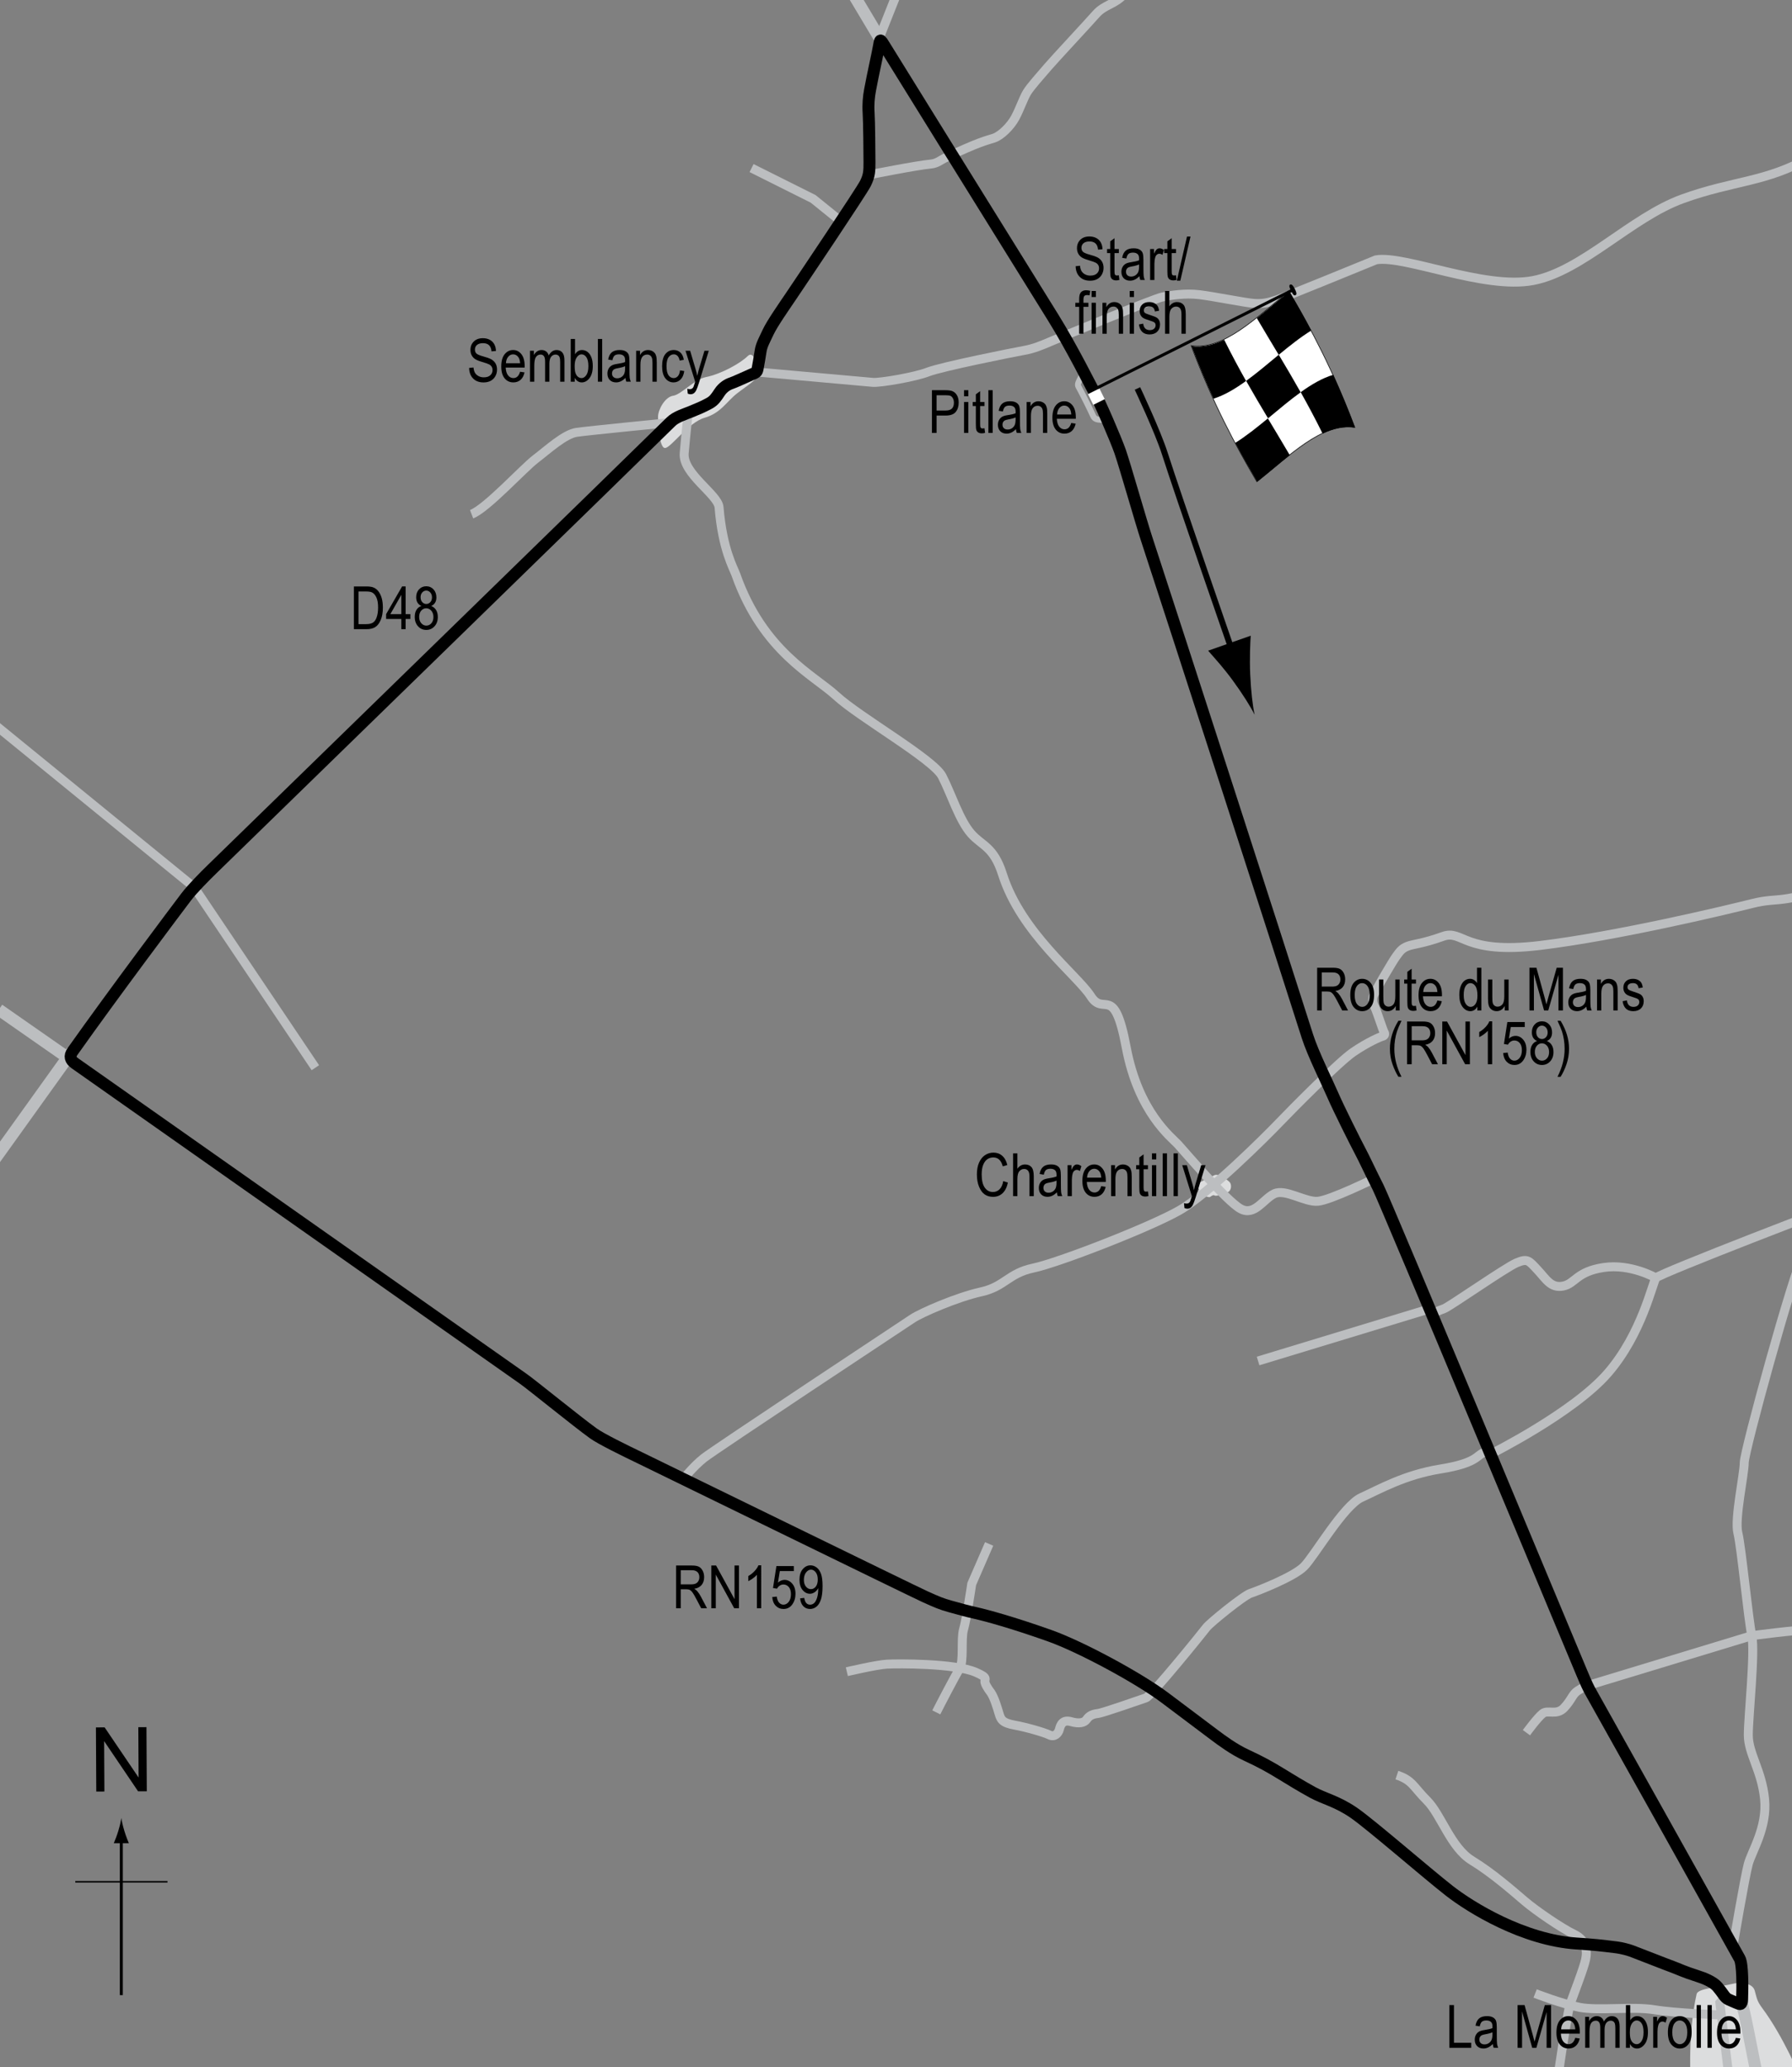 <?xml version="1.0" encoding="utf-8"?>
<!-- Generator: Adobe Illustrator 14.0.0, SVG Export Plug-In . SVG Version: 6.00 Build 43363)  -->
<!DOCTYPE svg PUBLIC "-//W3C//DTD SVG 1.1//EN" "http://www.w3.org/Graphics/SVG/1.1/DTD/svg11.dtd">
<svg version="1.1" xmlns="http://www.w3.org/2000/svg" xmlns:xlink="http://www.w3.org/1999/xlink" x="0px" y="0px" width="300px"
	 height="346.104px" viewBox="0 0 300 346.104" enable-background="new 0 0 300 346.104" xml:space="preserve">
<rect x="0" y="0" width="300" height="346.104" fill="#808080" stroke="none"/>
<g id="Towns">
	<path fill="#DCDDDE" d="M125.14,59.647c-1.109,1.108-4.331,2.966-7.002,3.5c-1.944,0.389-4.083,2.917-5.445,3.112
		c-1.362,0.194-2.528,2.333-2.528,3.5c0,1.166,0.194,5.251,1.166,5.251c0.973,0,3.89-4.278,6.612-5.057
		c2.723-0.778,3.696-2.723,5.446-4.084c1.75-1.361,3.5-2.334,3.5-3.306S126.307,58.48,125.14,59.647z"/>
	<path fill="#DCDDDE" d="M290.253,332.115c0.946-0.225,3.113-0.195,3.502,1.167s0.361,1.724,1.296,2.982
		c3.531,4.751,6.365,11.585,6.365,11.585l-18.334,2c0,0-0.666-8.833,0.948-15.983C284.245,332.917,287.532,332.763,290.253,332.115z
		"/>
	<path fill="#DCDDDE" d="M200.474,198.092c0.669-0.197,2.147-1.027,2.847-1.335c0.7-0.309,2.192,0.795,2.543,1.182
		c0.351,0.385,0.301,1.311-0.223,1.62c-0.526,0.308-2.015,0.771-2.278,0.617c-0.262-0.154-0.438,0-0.786,0.232
		c-0.352,0.23-2.365-0.849-1.927-1.081C201.088,199.095,199.687,198.323,200.474,198.092z"/>
</g>
<g id="Sideroads">
	<path fill="none" stroke="#BCBEC0" stroke-width="2" d="M291.68,334.708c0,0-0.161,0.648,0.325,2.27
		c0.271,0.904,3.702,18.59,3.702,18.59"/>
	<path fill="none" stroke="#BCBEC0" stroke-width="1.5" d="M290.157,325.697c0,0,1.945-11.475,2.527-13.614
		c0.584-2.138,3.21-6.125,2.725-10.89c-0.486-4.765-2.725-7.585-2.725-10.697c0-3.112,1.168-13.905,0.584-16.628
		c-0.584-2.723-1.749-14.877-2.332-17.211c-0.585-2.333,1.069-9.821,1.069-11.766c0-1.945,8.104-31.428,9.952-35.026"/>
	<path fill="none" stroke="#BCBEC0" stroke-width="1.5" d="M255.54,290.107c0,0,1.848-2.528,2.722-3.209
		c0.877-0.681,2.335,0.389,3.6-0.973c1.263-1.362,1.361-2.236,2.235-2.82c0.876-0.583,1.653-0.875,1.653-0.875l27.519-8.363
		c0,0,7.1-0.972,10.601-1.069"/>
	<path fill="none" stroke="#BCBEC0" stroke-width="1.5" d="M249.609,243.431c0,0,13.808-6.903,19.544-13.516
		c5.737-6.612,7.488-15.169,8.071-15.947c0.584-0.778,31.765-12.697,31.765-12.697"/>
	<line fill="none" stroke="#BCBEC0" stroke-width="1.5" x1="210.615" y1="227.874" x2="239.398" y2="219.122"/>
	<path fill="none" stroke="#BCBEC0" stroke-width="1.5" d="M239.689,219.997c0,0,1.168-0.584,2.042-0.875
		c0.875-0.292,10.309-6.904,12.155-7.682c1.848-0.778,2.043-0.389,3.501,1.167c1.459,1.556,2.235,3.112,4.278,2.723
		c2.042-0.389,2.236-2.431,6.807-3.111s8.752,1.75,8.752,1.75"/>
	<path fill="none" stroke="#BCBEC0" stroke-width="1.5" d="M114.347,247.711c0,0,1.653-2.14,3.5-3.599
		c1.848-1.458,33.451-22.365,34.91-23.337c1.458-0.973,7.487-3.598,11.474-4.474c3.987-0.875,4.57-3.111,8.751-3.987
		c4.183-0.875,19.448-6.806,24.408-9.627c4.958-2.82,14.585-12.446,16.725-14.683c2.14-2.236,10.016-10.21,12.446-11.863
		c2.432-1.653,4.474-2.528,4.863-2.625c0.389-0.097,0.485-0.389,0.292-0.681c-0.195-0.292-1.168-3.403-1.556-4.181
		c-0.39-0.778-0.39-1.167-0.293-1.75c0.098-0.583,3.307-6.029,3.89-6.807c0.584-0.778,0.876-1.265,1.849-1.653
		c0.972-0.389,2.541-0.43,5.931-1.653s3.39,3.074,16.28,1.511s30.859-5.859,35.547-7.031s4.297,0.391,15.234-3.516"/>
	<path fill="none" stroke="#BCBEC0" stroke-width="1.5" d="M230.062,197.339c0,0-7.293,3.599-9.432,3.792
		c-2.139,0.195-5.445-2.139-7.293-1.264c-1.848,0.875-3.307,3.793-5.64,2.528c-2.335-1.264-9.433-9.626-10.502-10.793
		c-1.07-1.167-6.613-5.349-8.655-16.24c-2.041-10.89-3.695-5.056-5.931-8.557c-2.237-3.501-11.669-10.6-14.782-20.42
		c-1.481-4.676-3.446-4.747-5.25-6.807c-1.986-2.267-3.308-6.622-4.862-9.627c-1.458-2.82-13.905-9.918-17.698-13.419
		c-3.792-3.5-12.252-7.39-16.823-20.323c-0.39-1.104-2.236-4.181-2.819-11.28c-0.175-2.128-6.126-5.64-5.834-9.043
		c0.292-3.403,0.68-6.807,0.68-6.807"/>
	<path fill="none" stroke="#BCBEC0" stroke-width="1.5" d="M126.599,62.273c0,0,18.378,1.653,19.546,1.75
		c1.166,0.097,7-0.875,9.238-1.75c2.236-0.875,14.391-3.307,16.045-3.598c1.652-0.292,3.015-0.875,4.375-1.458
		c1.362-0.583,17.309-7.196,18.768-7.488c1.458-0.292,3.793-0.681,6.224-0.389s7.682,1.361,9.141,1.459
		c1.458,0.097,2.333-0.098,3.793-0.584c1.458-0.486,16.628-6.709,16.628-6.709c4.806-0.829,18.087,5.03,26.29,3.468
		s16.406-10.547,25-13.672s14.063-2.734,21.484-7.031"/>
	<path fill="none" stroke="#BCBEC0" stroke-width="1.5" d="M145.463,29.276c0,0,7.941-1.588,10.405-1.815
		c0.988-0.091,1.636-0.67,2.269-0.972c5.835-2.788,7.099-2.982,8.266-3.371c1.167-0.39,2.787-1.978,3.565-3.437
		c0.777-1.458,1.361-3.209,1.944-4.182c0.583-0.972,2.335-2.917,3.5-4.278c1.167-1.362,6.613-7.196,8.072-8.849
		c1.458-1.653,3.111-1.556,4.764-3.404"/>
	<line fill="none" stroke="#BCBEC0" stroke-width="2" x1="147.538" y1="6.878" x2="142.06" y2="-2.295"/>
	<line fill="none" stroke="#BCBEC0" stroke-width="1.5" x1="150.52" y1="-2.003" x2="147.213" y2="6.327"/>
	<polyline fill="none" stroke="#BCBEC0" stroke-width="1.5" points="125.82,28.141 136.128,33.295 140.698,36.99 	"/>
	<path fill="none" stroke="#BCBEC0" stroke-width="1.5" d="M112.402,70.733c0,0-13.809,1.361-15.85,1.653
		c-2.042,0.292-4.862,2.917-6.905,4.473c-2.042,1.556-8.168,8.265-10.696,9.238"/>
	<polyline fill="none" stroke="#BCBEC0" stroke-width="1.5" points="-10.152,113.771 32.47,148.525 52.793,178.767 	"/>
	<line fill="none" stroke="#BCBEC0" stroke-width="2" x1="12.049" y1="176.044" x2="-3.511" y2="197.755"/>
	<line fill="none" stroke="#BCBEC0" stroke-width="2" x1="12.341" y1="177.794" x2="-0.203" y2="169.043"/>
	<path fill="none" stroke="#BCBEC0" stroke-width="1.5" d="M165.592,258.504l-2.917,6.709c0,0-0.876,5.932-1.361,7.585
		c-0.487,1.653,0.097,5.349-0.681,6.613c-0.778,1.264-3.209,5.931-3.889,7.293"/>
	<path fill="none" stroke="#BCBEC0" stroke-width="1.5" d="M141.769,279.896c0,0,4.959-1.167,6.709-1.264
		c1.75-0.098,11.364-0.166,14.878,1.361c2.237,0.973,1.361,1.07,1.556,1.751c0.195,0.68,0.973,1.653,0.973,1.653
		c0.583,0.875,1.069,2.528,1.361,3.501c0.292,0.972,0.486,1.556,2.625,1.945c2.14,0.389,5.057,1.264,5.835,1.653
		c0.777,0.389,1.459-0.194,1.653-0.972c0.193-0.778,0.582-1.653,1.944-1.265c1.36,0.39,2.236,0.195,2.625-0.389
		c0.39-0.583,0.972-0.875,1.848-0.972c0.875-0.097,7.195-2.334,8.072-2.625c0.874-0.292,9.528-10.988,10.111-11.767
		c0.584-0.777,6.223-5.348,7.391-5.737s7.196-2.723,8.946-4.473c1.75-1.751,6.613-10.21,9.627-11.572
		c3.015-1.361,7.195-3.792,13.224-4.765c6.03-0.973,6.03-2.237,7.196-2.723c1.167-0.486,1.167-0.486,1.167-0.486"/>
	<path fill="none" stroke="#BCBEC0" stroke-width="1.5" d="M233.855,297.206c2.626,0.875,2.723,1.945,5.057,4.278
		c2.332,2.334,3.987,7.877,7.487,10.016c3.501,2.139,6.903,5.154,8.85,6.807c1.943,1.653,6.223,4.57,8.264,5.542
		c2.042,0.973,2.237,2.723,1.945,4.182c-0.291,1.458-2.041,5.931-2.625,7.584c-0.583,1.653-3.844,24.639-0.681,3.169"/>
	<polyline fill="none" stroke="#BCBEC0" stroke-width="1.5" points="288.699,334.449 287.92,335.324 290.417,355.682 	"/>
	<path fill="none" stroke="#BCBEC0" stroke-width="1.5" d="M256.998,333.769c0,0,4.474,1.75,7.488,2.333
		c3.014,0.584,8.946-0.195,12.447,0.389c3.5,0.584,11.183,0.875,11.183,0.875"/>
</g>
<g id="Pitlane">
	<path fill="none" stroke="#BCBEC0" d="M181.07,61.592c0.648,1.231-0.968,2.353-0.529,3.131c0.438,0.777,1.973,3.798,2.459,4.917
		c0.504,1.159,2.138,0.185,2.575,1.157"/>
</g>
<g id="Circuit">
	<path fill="none" stroke="#000000" stroke-width="2" d="M284.161,330.851c1.086,0.34,2.616,0.944,3.339,1.783
		c0.33,0.384,0.769,0.96,1.068,1.394c0.229,0.326,0.5,0.611,0.812,0.746c1.199,0.519,1.255,0.556,1.588,0.681
		c0.249,0.092,0.648,0.324,0.681-0.681c0.065-2.011,0.116-5.91-0.422-6.873c-4.05-7.26-23.4-41.91-24.73-44.244
		c-0.669-1.174-0.853-1.603-1.685-3.565c-0.909-2.139-32.868-78.894-34.101-81.293c-1.151-2.244-2.301-4.765-2.98-6.029
		c-0.683-1.264-3.697-7.293-4.572-9.335c-0.874-2.042-3.361-7.032-4.278-9.918c-4.473-14.1-22.463-69.721-26.935-83.335
		c-0.961-2.921-3.599-12.204-4.426-14.586c-0.656-1.894-3.548-8.654-4.424-10.112c-0.247-0.413-3.598-7.196-6.807-12.35
		C166.014,36.63,148.695,8.675,148.138,7.77c-0.778-1.265-0.778-1.313-0.973-0.146c-0.195,1.168-1.07,5.057-1.507,7.439
		c-0.212,1.151-0.34,2.382-0.243,3.841c0.097,1.458,0.145,6.758,0.145,8.217c0,1.458,0,2.236-0.68,3.598
		c-0.68,1.362-10.647,16.191-12.35,18.719c-1.25,1.857-3.258,4.716-3.938,6.175c-0.68,1.458-1.101,2.147-1.264,3.209
		c-0.195,1.264-0.292,1.799-0.486,2.868c-0.122,0.67-0.238,0.661-1.167,1.07c-1.216,0.535-2.674,1.215-3.257,1.41
		c-0.583,0.194-1.362,0.632-1.945,1.506c-0.583,0.875-0.924,1.41-1.726,1.848c-1.222,0.667-1.872,0.899-3.087,1.41
		c-0.897,0.376-2.528,0.851-3.355,1.702c-1.294,1.333-71.894,70.111-76.82,74.908c-1.134,1.104-3.25,3.226-4.343,4.667
		c-1.621,2.139-11.993,15.947-18.995,25.833c-0.562,0.794-0.36,1.449,0.39,1.978c2.852,2.009,70.078,49.333,75.069,52.834
		c1.418,0.994,8.947,7.131,11.734,9.14c1.293,0.932,5.348,2.917,7.779,4.084c2.431,1.167,45.833,22.397,47.777,23.272
		c1.945,0.875,2.73,1.216,4.214,1.621c2.139,0.583,2.528,0.713,4.246,1.102c1.863,0.421,6.105,1.575,12.285,3.761
		c5.315,1.879,14.981,7.119,19.318,10.372c3.112,2.334,7.195,5.413,8.362,6.288c1.168,0.875,3.218,2.403,5.317,3.371
		c2.528,1.168,3.953,1.978,5.705,3.046c1.749,1.07,3.436,2.108,5.379,3.178c1.946,1.069,4.116,1.49,6.936,3.435
		c2.82,1.944,12.059,9.984,15.948,13.03c3.661,2.866,12.48,8.266,21.328,8.849c3.114,0.206,3.824,0.292,6.71,0.648
		c0.736,0.091,1.888,0.373,2.528,0.615c2.82,1.071,5.518,2.162,6.808,2.626C280.795,329.589,281.989,330.17,284.161,330.851z"/>
</g>
<g id="Startline">
	<line fill="none" stroke="#FFFFFF" stroke-width="2" x1="182.583" y1="66.89" x2="184.5" y2="65.932"/>
</g>
<g id="Flag_x2C__North">
	<g>
		<g>
			<path fill="#FFFFFF" stroke="#000000" stroke-width="0.1" d="M210.408,80.651c-3.666-6.25-7.332-13.07-10.998-22.776
				c5.458,0.818,10.917-4.763,16.375-9.094c3.666,6.249,7.333,13.062,10.999,22.758C221.325,70.736,215.867,76.324,210.408,80.651z"
				/>
			<path d="M214.07,59.411c-1.222-2.043-2.444-4.063-3.666-6.147c1.819-1.442,3.64-3.025,5.459-4.465
				c1.222,2.086,2.443,4.236,3.665,6.537C217.708,56.455,215.889,57.908,214.07,59.411z"/>
			<path d="M203.148,66.753c-1.223-2.671-2.444-5.575-3.667-8.799c1.819,0.254,3.64-0.199,5.459-1.076
				c1.222,2.464,2.442,4.736,3.664,6.904C206.786,65.101,204.966,66.185,203.148,66.753z"/>
			<path d="M212.284,70.042c-1.223-2.042-2.445-4.103-3.668-6.269c1.82-1.32,3.64-2.873,5.46-4.376
				c1.222,2.043,2.443,4.109,3.665,6.284C215.921,66.988,214.103,68.536,212.284,70.042z"/>
			<path d="M210.461,80.672c-1.222-2.083-2.444-4.227-3.666-6.519c1.819-1.132,3.64-2.593,5.459-4.097
				c1.223,2.042,2.444,4.063,3.667,6.151C214.101,77.644,212.282,79.226,210.461,80.672z"/>
			<path d="M221.417,72.601c-1.223-2.478-2.444-4.762-3.667-6.937c1.819-1.307,3.639-2.372,5.458-2.913
				c1.222,2.689,2.442,5.614,3.664,8.862C225.053,71.323,223.235,71.746,221.417,72.601z"/>
		</g>
	</g>
	<line fill="#FFFFFF" stroke="#000000" stroke-width="0.5" x1="216.652" y1="48.429" x2="183.777" y2="64.891"/>
	<path d="M216.869,49.422c-0.174,0.087-0.329,0.076-0.725-0.712c-0.392-0.788-0.332-0.959-0.158-1.049
		c0.175-0.085,0.395-0.054,0.787,0.734C217.167,49.183,217.043,49.335,216.869,49.422z"/>
	<g>
		<path fill="none" stroke="#000000" d="M190.423,65.043c0,0,3.41,7.222,4.576,10.889c2.108,6.63,11.656,34.155,11.656,34.155"/>
		<path d="M206.383,113.938c-1.53-2.089-2.716-3.381-4.129-4.993l7.136-2.511c-0.08,0.784-0.208,3.893-0.092,6.478
			c0.126,2.771,0.405,5.225,0.739,6.761C209.334,118.266,208.018,116.176,206.383,113.938z"/>
	</g>
	<g>
		<g>
			<g>
				<line fill="none" stroke="#000000" stroke-width="0.5" x1="20.31" y1="334.044" x2="20.31" y2="307.761"/>
				<path d="M19.797,306.581c-0.249,0.827-0.479,1.364-0.746,2.027h2.522c-0.113-0.237-0.496-1.2-0.746-2.027
					c-0.268-0.885-0.449-1.687-0.516-2.207C20.248,304.894,20.064,305.696,19.797,306.581z"/>
			</g>
		</g>
	</g>
	<line fill="none" stroke="#000000" stroke-width="0.25" x1="12.605" y1="315.07" x2="28.041" y2="315.07"/>
	<g>
		<path d="M16.116,299.961l-0.057-10.737l1.458-0.008l5.685,8.4l-0.045-8.43l1.362-0.007l0.057,10.737l-1.458,0.008l-5.685-8.407
			l0.045,8.438L16.116,299.961z"/>
	</g>
</g>
<g id="Labels">
	<g>
		<path d="M156.017,72.488V65.33h2.213c0.521,0,0.904,0.045,1.152,0.137c0.338,0.124,0.608,0.353,0.811,0.688
			c0.201,0.335,0.303,0.747,0.303,1.235c0,0.645-0.165,1.17-0.494,1.577c-0.328,0.407-0.896,0.61-1.703,0.61h-1.504v2.91H156.017z
			 M156.794,68.733h1.518c0.479,0,0.829-0.108,1.051-0.325c0.221-0.216,0.332-0.543,0.332-0.979c0-0.283-0.055-0.526-0.164-0.728
			s-0.241-0.34-0.396-0.415s-0.434-0.112-0.837-0.112h-1.504V68.733z"/>
		<path d="M161.389,66.341V65.33h0.718v1.011H161.389z M161.389,72.488v-5.186h0.718v5.186H161.389z"/>
		<path d="M164.811,71.702l0.098,0.776c-0.198,0.052-0.378,0.078-0.537,0.078c-0.251,0-0.452-0.05-0.605-0.149
			s-0.258-0.235-0.315-0.408c-0.057-0.172-0.085-0.516-0.085-1.03v-2.983h-0.527v-0.684h0.527v-1.284l0.718-0.527v1.812h0.728v0.684
			h-0.728v3.032c0,0.28,0.021,0.46,0.063,0.542c0.062,0.117,0.178,0.176,0.347,0.176C164.575,71.736,164.681,71.725,164.811,71.702z
			"/>
		<path d="M165.466,72.488V65.33h0.718v7.158H165.466z"/>
		<path d="M170.08,71.849c-0.241,0.25-0.491,0.439-0.752,0.566s-0.53,0.19-0.811,0.19c-0.442,0-0.796-0.133-1.06-0.4
			s-0.396-0.626-0.396-1.079c0-0.299,0.062-0.565,0.186-0.796s0.293-0.412,0.508-0.542s0.54-0.226,0.977-0.288
			c0.586-0.086,1.016-0.188,1.289-0.308l0.005-0.225c0-0.355-0.063-0.604-0.19-0.747c-0.179-0.208-0.454-0.313-0.825-0.313
			c-0.335,0-0.586,0.069-0.752,0.208s-0.288,0.4-0.366,0.783l-0.708-0.117c0.101-0.557,0.306-0.962,0.612-1.216
			c0.309-0.254,0.748-0.381,1.321-0.381c0.446,0,0.796,0.084,1.05,0.251s0.414,0.375,0.48,0.623
			c0.067,0.248,0.101,0.609,0.101,1.084v1.172c0,0.82,0.016,1.337,0.046,1.55c0.031,0.213,0.093,0.421,0.184,0.623h-0.752
			C170.151,72.309,170.102,72.096,170.08,71.849z M170.021,69.886c-0.264,0.13-0.656,0.241-1.177,0.332
			c-0.303,0.052-0.515,0.111-0.635,0.178s-0.214,0.161-0.28,0.283c-0.067,0.122-0.101,0.263-0.101,0.422
			c0,0.248,0.076,0.445,0.229,0.593s0.364,0.222,0.635,0.222c0.257,0,0.49-0.067,0.701-0.2c0.209-0.133,0.366-0.312,0.471-0.535
			s0.156-0.548,0.156-0.974V69.886z"/>
		<path d="M171.872,72.488v-5.186h0.649v0.732c0.156-0.285,0.347-0.498,0.572-0.638c0.227-0.141,0.485-0.211,0.778-0.211
			c0.227,0,0.438,0.045,0.631,0.134s0.35,0.207,0.468,0.352c0.119,0.145,0.207,0.333,0.266,0.564s0.088,0.586,0.088,1.064v3.188
			h-0.718v-3.158c0-0.381-0.032-0.66-0.098-0.836c-0.065-0.176-0.167-0.312-0.306-0.408c-0.138-0.096-0.298-0.144-0.48-0.144
			c-0.345,0-0.62,0.129-0.825,0.386s-0.308,0.699-0.308,1.325v2.835H171.872z"/>
		<path d="M179.337,70.818l0.742,0.112c-0.124,0.553-0.348,0.971-0.672,1.252c-0.323,0.282-0.725,0.422-1.203,0.422
			c-0.603,0-1.09-0.229-1.463-0.686c-0.372-0.458-0.559-1.117-0.559-1.98c0-0.895,0.188-1.578,0.564-2.048
			c0.375-0.47,0.852-0.706,1.428-0.706c0.55,0,1.009,0.231,1.377,0.693s0.552,1.131,0.552,2.007l-0.005,0.234h-3.174
			c0.029,0.583,0.164,1.022,0.405,1.318s0.534,0.444,0.879,0.444C178.75,71.883,179.125,71.528,179.337,70.818z M176.969,69.397
			h2.373c-0.032-0.449-0.129-0.785-0.288-1.006c-0.231-0.322-0.525-0.483-0.884-0.483c-0.322,0-0.598,0.134-0.825,0.403
			S176.992,68.942,176.969,69.397z"/>
	</g>
	<g>
		<path d="M180.074,44.573l0.732-0.078c0.039,0.394,0.128,0.701,0.267,0.92c0.138,0.22,0.336,0.396,0.593,0.53s0.547,0.2,0.869,0.2
			c0.462,0,0.821-0.113,1.077-0.338c0.255-0.226,0.383-0.519,0.383-0.88c0-0.211-0.047-0.396-0.139-0.553
			c-0.094-0.158-0.233-0.287-0.42-0.388c-0.188-0.101-0.592-0.243-1.214-0.427c-0.554-0.165-0.947-0.33-1.182-0.496
			s-0.417-0.377-0.547-0.632s-0.195-0.544-0.195-0.867c0-0.58,0.188-1.053,0.562-1.421s0.879-0.552,1.514-0.552
			c0.437,0,0.818,0.086,1.145,0.259c0.328,0.172,0.582,0.42,0.762,0.742c0.182,0.322,0.278,0.702,0.291,1.138l-0.747,0.068
			c-0.039-0.465-0.179-0.811-0.417-1.035c-0.24-0.225-0.576-0.337-1.009-0.337c-0.439,0-0.774,0.099-1.006,0.295
			s-0.347,0.452-0.347,0.764c0,0.29,0.085,0.514,0.254,0.674c0.169,0.159,0.55,0.321,1.143,0.484c0.579,0.16,0.985,0.299,1.22,0.417
			c0.358,0.183,0.628,0.423,0.811,0.721c0.183,0.298,0.274,0.653,0.274,1.066c0,0.41-0.096,0.783-0.288,1.119
			c-0.192,0.337-0.453,0.593-0.784,0.769c-0.33,0.175-0.728,0.263-1.193,0.263c-0.726,0-1.305-0.218-1.736-0.654
			C180.314,45.91,180.09,45.319,180.074,44.573z"/>
		<path d="M187.305,46.092l0.098,0.776c-0.198,0.052-0.378,0.078-0.537,0.078c-0.251,0-0.452-0.05-0.605-0.149
			s-0.258-0.235-0.314-0.408c-0.058-0.172-0.086-0.516-0.086-1.03v-2.983h-0.527v-0.684h0.527v-1.284l0.718-0.527v1.812h0.728v0.684
			h-0.728v3.032c0,0.28,0.021,0.46,0.063,0.542c0.062,0.117,0.178,0.176,0.347,0.176C187.069,46.126,187.175,46.115,187.305,46.092z
			"/>
		<path d="M190.752,46.238c-0.241,0.25-0.491,0.439-0.752,0.566s-0.53,0.19-0.811,0.19c-0.442,0-0.796-0.133-1.06-0.4
			s-0.396-0.626-0.396-1.079c0-0.299,0.062-0.565,0.186-0.796s0.293-0.412,0.508-0.542s0.54-0.226,0.977-0.288
			c0.586-0.086,1.016-0.188,1.289-0.308l0.005-0.225c0-0.355-0.063-0.604-0.19-0.747c-0.179-0.208-0.454-0.313-0.825-0.313
			c-0.335,0-0.586,0.069-0.752,0.208s-0.288,0.4-0.366,0.783l-0.708-0.117c0.101-0.557,0.306-0.962,0.612-1.216
			c0.309-0.254,0.748-0.381,1.321-0.381c0.446,0,0.796,0.084,1.05,0.251s0.414,0.375,0.48,0.623
			c0.067,0.248,0.101,0.609,0.101,1.084v1.172c0,0.82,0.016,1.337,0.046,1.55c0.031,0.213,0.093,0.421,0.184,0.623h-0.752
			C190.824,46.699,190.775,46.486,190.752,46.238z M190.694,44.275c-0.264,0.13-0.656,0.241-1.177,0.332
			c-0.303,0.052-0.515,0.111-0.635,0.178s-0.214,0.161-0.28,0.283c-0.067,0.122-0.101,0.263-0.101,0.422
			c0,0.248,0.076,0.445,0.229,0.593s0.364,0.222,0.635,0.222c0.257,0,0.49-0.067,0.701-0.2c0.209-0.133,0.366-0.312,0.471-0.535
			s0.156-0.548,0.156-0.974V44.275z"/>
		<path d="M192.544,46.878v-5.186h0.649v0.786c0.166-0.365,0.318-0.606,0.457-0.725c0.138-0.119,0.293-0.178,0.466-0.178
			c0.241,0,0.486,0.094,0.737,0.283l-0.244,0.815c-0.179-0.127-0.354-0.19-0.522-0.19c-0.153,0-0.293,0.054-0.42,0.161
			s-0.217,0.257-0.269,0.449c-0.091,0.335-0.137,0.692-0.137,1.069v2.715H192.544z"/>
		<path d="M196.875,46.092l0.098,0.776c-0.198,0.052-0.378,0.078-0.537,0.078c-0.251,0-0.452-0.05-0.605-0.149
			s-0.258-0.235-0.314-0.408c-0.058-0.172-0.086-0.516-0.086-1.03v-2.983h-0.527v-0.684h0.527v-1.284l0.718-0.527v1.812h0.728v0.684
			h-0.728v3.032c0,0.28,0.021,0.46,0.063,0.542c0.062,0.117,0.178,0.176,0.347,0.176C196.639,46.126,196.746,46.115,196.875,46.092z
			"/>
		<path d="M197.018,46.995l1.7-7.397h0.587l-1.706,7.397H197.018z"/>
		<path d="M180.663,55.878v-4.502h-0.64v-0.684h0.64v-0.552c0-0.407,0.042-0.712,0.127-0.916s0.215-0.359,0.39-0.466
			s0.394-0.161,0.658-0.161c0.206,0,0.431,0.031,0.676,0.093l-0.107,0.762c-0.149-0.033-0.291-0.049-0.425-0.049
			c-0.215,0-0.369,0.056-0.461,0.168c-0.094,0.112-0.14,0.326-0.14,0.642v0.479h0.83v0.684h-0.83v4.502H180.663z"/>
		<path d="M182.743,49.73V48.72h0.718v1.011H182.743z M182.743,55.878v-5.186h0.718v5.186H182.743z"/>
		<path d="M184.564,55.878v-5.186h0.649v0.732c0.156-0.285,0.347-0.498,0.572-0.638c0.227-0.141,0.485-0.211,0.778-0.211
			c0.227,0,0.438,0.045,0.631,0.134s0.35,0.207,0.468,0.352c0.119,0.145,0.207,0.333,0.266,0.564s0.088,0.586,0.088,1.064v3.188
			h-0.718V52.72c0-0.381-0.032-0.66-0.098-0.836c-0.065-0.176-0.167-0.312-0.306-0.408c-0.138-0.096-0.298-0.144-0.48-0.144
			c-0.345,0-0.62,0.129-0.825,0.386s-0.308,0.699-0.308,1.325v2.835H184.564z"/>
		<path d="M189.125,49.73V48.72h0.718v1.011H189.125z M189.125,55.878v-5.186h0.718v5.186H189.125z"/>
		<path d="M190.667,54.325l0.718-0.137c0.042,0.366,0.157,0.639,0.346,0.816c0.188,0.179,0.438,0.268,0.75,0.268
			c0.313,0,0.554-0.077,0.724-0.232c0.171-0.155,0.256-0.351,0.256-0.588c0-0.205-0.073-0.365-0.22-0.479
			c-0.101-0.078-0.345-0.176-0.732-0.293c-0.56-0.172-0.935-0.319-1.123-0.439s-0.335-0.282-0.439-0.483s-0.156-0.431-0.156-0.688
			c0-0.443,0.142-0.802,0.425-1.079s0.676-0.415,1.177-0.415c0.315,0,0.594,0.057,0.832,0.171c0.24,0.114,0.423,0.267,0.55,0.459
			s0.215,0.467,0.264,0.825l-0.703,0.117c-0.065-0.566-0.373-0.85-0.923-0.85c-0.313,0-0.545,0.063-0.698,0.187
			c-0.153,0.125-0.229,0.285-0.229,0.479c0,0.191,0.073,0.342,0.22,0.453c0.089,0.064,0.35,0.168,0.783,0.311
			c0.597,0.189,0.982,0.34,1.157,0.453s0.312,0.266,0.409,0.46c0.097,0.194,0.146,0.425,0.146,0.692
			c0,0.496-0.157,0.897-0.471,1.203c-0.314,0.307-0.743,0.46-1.287,0.46C191.421,55.995,190.831,55.438,190.667,54.325z"/>
		<path d="M195.047,55.878V48.72h0.718v2.568c0.169-0.238,0.36-0.416,0.573-0.535c0.214-0.119,0.449-0.178,0.706-0.178
			c0.452,0,0.81,0.144,1.071,0.432c0.263,0.288,0.394,0.816,0.394,1.584v3.286h-0.718v-3.286c0-0.449-0.08-0.771-0.239-0.967
			s-0.379-0.293-0.659-0.293c-0.313,0-0.578,0.125-0.799,0.376c-0.219,0.25-0.329,0.695-0.329,1.333v2.837H195.047z"/>
	</g>
	<g>
		<path d="M220.505,169.187v-7.158h2.603c0.544,0,0.945,0.067,1.203,0.2c0.26,0.133,0.472,0.355,0.638,0.666
			s0.249,0.671,0.249,1.081c0,0.54-0.141,0.978-0.422,1.313c-0.282,0.335-0.691,0.548-1.229,0.639
			c0.218,0.131,0.384,0.264,0.498,0.398c0.231,0.273,0.435,0.578,0.61,0.913l1.025,1.948h-0.977l-0.783-1.488
			c-0.303-0.583-0.532-0.975-0.687-1.177s-0.304-0.338-0.448-0.409c-0.145-0.07-0.348-0.105-0.607-0.105h-0.897v3.179H220.505z
			 M221.282,165.188h1.67c0.364,0,0.642-0.044,0.83-0.132s0.339-0.226,0.449-0.415s0.166-0.409,0.166-0.659
			c0-0.361-0.105-0.646-0.317-0.852s-0.525-0.31-0.942-0.31h-1.855V165.188z"/>
		<path d="M226.052,166.594c0-0.895,0.188-1.571,0.563-2.026c0.377-0.456,0.853-0.684,1.429-0.684c0.566,0,1.04,0.228,1.421,0.684
			s0.571,1.113,0.571,1.973c0,0.931-0.188,1.625-0.562,2.08s-0.852,0.684-1.431,0.684c-0.569,0-1.044-0.229-1.423-0.686
			C226.242,168.161,226.052,167.486,226.052,166.594z M226.79,166.592c0,0.671,0.122,1.171,0.366,1.499s0.547,0.491,0.908,0.491
			c0.339,0,0.629-0.166,0.872-0.496c0.242-0.331,0.363-0.829,0.363-1.494c0-0.668-0.122-1.166-0.366-1.494s-0.547-0.491-0.908-0.491
			c-0.342,0-0.633,0.165-0.874,0.494S226.79,165.927,226.79,166.592z"/>
		<path d="M233.669,169.187v-0.762c-0.166,0.293-0.361,0.513-0.586,0.659s-0.479,0.22-0.762,0.22c-0.335,0-0.622-0.09-0.859-0.271
			s-0.396-0.409-0.476-0.686c-0.08-0.277-0.12-0.654-0.12-1.133v-3.213h0.718v2.876c0,0.534,0.027,0.891,0.08,1.072
			c0.055,0.181,0.153,0.326,0.299,0.435c0.145,0.109,0.31,0.164,0.495,0.164c0.345,0,0.628-0.142,0.85-0.425
			c0.188-0.244,0.283-0.692,0.283-1.343v-2.778h0.723v5.186H233.669z"/>
		<path d="M237.048,168.401l0.098,0.776c-0.198,0.052-0.378,0.078-0.537,0.078c-0.251,0-0.452-0.05-0.605-0.149
			s-0.258-0.235-0.315-0.408c-0.057-0.172-0.085-0.516-0.085-1.03v-2.983h-0.527v-0.684h0.527v-1.284l0.718-0.527v1.812h0.728v0.684
			h-0.728v3.032c0,0.28,0.021,0.46,0.063,0.542c0.062,0.117,0.178,0.176,0.347,0.176
			C236.812,168.435,236.918,168.424,237.048,168.401z"/>
		<path d="M240.632,167.517l0.742,0.112c-0.124,0.553-0.348,0.971-0.671,1.252c-0.324,0.282-0.726,0.422-1.204,0.422
			c-0.603,0-1.09-0.229-1.462-0.686c-0.373-0.458-0.56-1.117-0.56-1.98c0-0.895,0.188-1.578,0.563-2.048
			c0.377-0.47,0.853-0.706,1.429-0.706c0.55,0,1.009,0.231,1.377,0.693s0.552,1.131,0.552,2.007l-0.005,0.234h-3.174
			c0.029,0.583,0.164,1.022,0.405,1.318s0.534,0.444,0.879,0.444C240.044,168.582,240.42,168.227,240.632,167.517z M238.264,166.096
			h2.373c-0.032-0.449-0.129-0.785-0.288-1.006c-0.231-0.322-0.525-0.483-0.884-0.483c-0.322,0-0.598,0.134-0.825,0.403
			S238.287,165.641,238.264,166.096z"/>
		<path d="M247.322,169.187v-0.654c-0.13,0.25-0.298,0.442-0.503,0.574s-0.427,0.198-0.664,0.198c-0.501,0-0.936-0.237-1.301-0.71
			c-0.367-0.474-0.55-1.14-0.55-2c0-0.589,0.081-1.089,0.244-1.499c0.162-0.41,0.379-0.714,0.65-0.913s0.573-0.298,0.904-0.298
			c0.237,0,0.457,0.063,0.66,0.188s0.372,0.3,0.505,0.525v-2.568h0.728v7.158H247.322z M245.042,166.599
			c0,0.67,0.116,1.168,0.35,1.494c0.232,0.326,0.504,0.488,0.813,0.488c0.306,0,0.571-0.156,0.796-0.469s0.337-0.785,0.337-1.416
			c0-0.726-0.112-1.256-0.337-1.589s-0.508-0.5-0.85-0.5c-0.304,0-0.563,0.16-0.782,0.481
			C245.151,165.409,245.042,165.912,245.042,166.599z"/>
		<path d="M251.912,169.187v-0.762c-0.166,0.293-0.361,0.513-0.586,0.659s-0.479,0.22-0.762,0.22c-0.335,0-0.622-0.09-0.859-0.271
			s-0.396-0.409-0.476-0.686c-0.08-0.277-0.12-0.654-0.12-1.133v-3.213h0.718v2.876c0,0.534,0.027,0.891,0.08,1.072
			c0.055,0.181,0.153,0.326,0.299,0.435c0.145,0.109,0.31,0.164,0.495,0.164c0.345,0,0.628-0.142,0.85-0.425
			c0.188-0.244,0.283-0.692,0.283-1.343v-2.778h0.723v5.186H251.912z"/>
		<path d="M256.047,169.187v-7.158h1.167l1.394,5.068l0.279,1.06c0.068-0.264,0.172-0.646,0.313-1.147l1.408-4.98h1.045v7.158
			h-0.747V163.2l-1.712,5.987h-0.697l-1.702-6.09v6.09H256.047z"/>
		<path d="M265.569,168.547c-0.241,0.25-0.491,0.439-0.752,0.566s-0.53,0.19-0.811,0.19c-0.442,0-0.796-0.133-1.06-0.4
			s-0.396-0.626-0.396-1.079c0-0.299,0.062-0.565,0.186-0.796s0.293-0.412,0.508-0.542s0.54-0.226,0.977-0.288
			c0.586-0.086,1.016-0.188,1.289-0.308l0.005-0.225c0-0.355-0.063-0.604-0.19-0.747c-0.179-0.208-0.454-0.313-0.825-0.313
			c-0.335,0-0.586,0.07-0.752,0.208c-0.166,0.139-0.288,0.4-0.366,0.783l-0.708-0.117c0.101-0.557,0.306-0.962,0.612-1.216
			c0.309-0.254,0.748-0.381,1.321-0.381c0.446,0,0.796,0.084,1.05,0.251s0.414,0.375,0.48,0.623
			c0.067,0.248,0.101,0.609,0.101,1.084v1.172c0,0.82,0.016,1.337,0.046,1.55c0.031,0.213,0.093,0.421,0.184,0.623h-0.752
			C265.64,169.008,265.591,168.795,265.569,168.547z M265.51,166.584c-0.264,0.13-0.656,0.241-1.177,0.332
			c-0.303,0.052-0.515,0.111-0.635,0.178s-0.214,0.161-0.28,0.283c-0.067,0.122-0.101,0.263-0.101,0.422
			c0,0.248,0.076,0.445,0.229,0.593s0.364,0.222,0.635,0.222c0.257,0,0.49-0.067,0.701-0.2c0.209-0.133,0.366-0.312,0.471-0.535
			s0.156-0.548,0.156-0.974V166.584z"/>
		<path d="M267.361,169.187v-5.186h0.649v0.732c0.156-0.285,0.347-0.498,0.572-0.638c0.227-0.141,0.485-0.211,0.778-0.211
			c0.227,0,0.438,0.045,0.631,0.134s0.35,0.207,0.468,0.352c0.119,0.145,0.207,0.333,0.266,0.564s0.088,0.586,0.088,1.064v3.188
			h-0.718v-3.158c0-0.381-0.032-0.66-0.098-0.836c-0.065-0.176-0.167-0.312-0.306-0.408c-0.138-0.096-0.298-0.144-0.48-0.144
			c-0.345,0-0.62,0.129-0.825,0.386s-0.308,0.699-0.308,1.325v2.835H267.361z"/>
		<path d="M271.643,167.634l0.718-0.137c0.042,0.366,0.157,0.638,0.346,0.817c0.188,0.178,0.438,0.267,0.75,0.267
			c0.313,0,0.554-0.077,0.724-0.232c0.171-0.155,0.256-0.351,0.256-0.588c0-0.205-0.073-0.365-0.22-0.479
			c-0.101-0.078-0.345-0.176-0.732-0.293c-0.56-0.172-0.935-0.319-1.123-0.439s-0.335-0.282-0.439-0.483s-0.156-0.431-0.156-0.688
			c0-0.443,0.142-0.802,0.425-1.079s0.676-0.415,1.177-0.415c0.315,0,0.593,0.057,0.833,0.171c0.238,0.114,0.422,0.267,0.549,0.459
			s0.215,0.467,0.264,0.825l-0.703,0.117c-0.065-0.566-0.373-0.85-0.923-0.85c-0.313,0-0.545,0.063-0.698,0.187
			c-0.153,0.125-0.229,0.285-0.229,0.479c0,0.191,0.073,0.342,0.22,0.453c0.089,0.064,0.35,0.168,0.783,0.311
			c0.597,0.189,0.982,0.34,1.157,0.453s0.312,0.266,0.409,0.46c0.097,0.194,0.146,0.425,0.146,0.692
			c0,0.496-0.157,0.897-0.472,1.203c-0.313,0.307-0.742,0.46-1.286,0.46C272.397,169.304,271.806,168.748,271.643,167.634z"/>
		<path d="M234.109,180.292c-0.358-0.56-0.685-1.25-0.979-2.07c-0.294-0.82-0.441-1.698-0.441-2.632
			c0-1.582,0.474-3.143,1.421-4.683h0.518c-0.364,0.765-0.616,1.358-0.755,1.78c-0.138,0.421-0.247,0.885-0.326,1.389
			c-0.08,0.504-0.12,1.012-0.12,1.523c0,1.563,0.4,3.126,1.201,4.692H234.109z"/>
		<path d="M235.554,178.187v-7.158h2.603c0.544,0,0.945,0.067,1.203,0.2c0.26,0.133,0.472,0.355,0.638,0.666
			s0.249,0.671,0.249,1.081c0,0.54-0.141,0.978-0.422,1.313c-0.282,0.335-0.691,0.548-1.229,0.639
			c0.218,0.131,0.384,0.264,0.498,0.398c0.231,0.273,0.435,0.578,0.61,0.913l1.025,1.948h-0.977l-0.783-1.488
			c-0.303-0.583-0.532-0.975-0.687-1.177s-0.304-0.338-0.448-0.409c-0.145-0.07-0.348-0.105-0.607-0.105h-0.897v3.179H235.554z
			 M236.331,174.188H238c0.364,0,0.642-0.044,0.83-0.132s0.339-0.226,0.449-0.415s0.166-0.409,0.166-0.659
			c0-0.361-0.105-0.646-0.317-0.852s-0.525-0.31-0.942-0.31h-1.855V174.188z"/>
		<path d="M241.453,178.187v-7.158h0.796l3.086,5.631v-5.631h0.742v7.158h-0.796l-3.081-5.632v5.632H241.453z"/>
		<path d="M249.802,178.187h-0.723v-5.601c-0.166,0.195-0.389,0.395-0.669,0.598s-0.537,0.357-0.771,0.461v-0.85
			c0.397-0.228,0.748-0.506,1.053-0.835c0.304-0.329,0.518-0.649,0.642-0.962h0.469V178.187z"/>
		<path d="M251.648,176.312l0.757-0.078c0.059,0.456,0.191,0.795,0.398,1.018c0.206,0.223,0.446,0.334,0.72,0.334
			c0.342,0,0.637-0.157,0.884-0.472c0.247-0.315,0.371-0.744,0.371-1.289c0-0.512-0.119-0.909-0.359-1.191
			c-0.238-0.282-0.539-0.423-0.9-0.423c-0.218,0-0.422,0.061-0.613,0.184c-0.189,0.123-0.341,0.293-0.451,0.512l-0.679-0.108
			l0.571-3.678h2.915v0.84h-2.343l-0.313,1.926c0.348-0.301,0.718-0.452,1.108-0.452c0.491,0,0.919,0.209,1.281,0.628
			c0.363,0.419,0.545,0.983,0.545,1.694c0,0.701-0.182,1.301-0.545,1.801c-0.362,0.5-0.85,0.75-1.462,0.75
			c-0.508,0-0.937-0.177-1.286-0.53C251.896,177.426,251.697,176.937,251.648,176.312z"/>
		<path d="M257.322,174.303c-0.288-0.13-0.506-0.316-0.653-0.559c-0.147-0.243-0.221-0.544-0.221-0.905
			c0-0.543,0.16-0.985,0.479-1.327c0.319-0.341,0.722-0.512,1.205-0.512c0.487,0,0.892,0.174,1.215,0.522s0.484,0.797,0.484,1.347
			c0,0.345-0.071,0.637-0.215,0.876c-0.144,0.239-0.359,0.425-0.649,0.559c0.355,0.14,0.628,0.366,0.818,0.679
			c0.189,0.313,0.285,0.7,0.285,1.163c0,0.639-0.185,1.159-0.554,1.561s-0.826,0.604-1.372,0.604c-0.553,0-1.014-0.201-1.383-0.604
			s-0.554-0.931-0.554-1.585c0-0.479,0.099-0.874,0.295-1.185C256.701,174.624,256.973,174.414,257.322,174.303z M256.946,176.122
			c0,0.439,0.118,0.793,0.354,1.062s0.517,0.403,0.846,0.403c0.331,0,0.612-0.13,0.843-0.391s0.346-0.609,0.346-1.045
			c0-0.439-0.118-0.793-0.355-1.062s-0.521-0.403-0.853-0.403c-0.328,0-0.607,0.133-0.836,0.4
			C257.06,175.354,256.946,175.698,256.946,176.122z M257.185,172.813c0,0.351,0.093,0.63,0.277,0.838
			c0.186,0.208,0.412,0.312,0.683,0.312c0.263,0,0.486-0.103,0.672-0.307c0.185-0.205,0.277-0.469,0.277-0.794
			c0-0.334-0.095-0.608-0.285-0.821c-0.189-0.213-0.415-0.319-0.674-0.319c-0.261,0-0.483,0.104-0.67,0.312
			C257.279,172.242,257.185,172.502,257.185,172.813z"/>
		<path d="M261.257,180.292h-0.518c0.798-1.566,1.196-3.13,1.196-4.692c0-0.511-0.04-1.019-0.119-1.523
			c-0.08-0.504-0.188-0.968-0.325-1.389s-0.388-1.015-0.752-1.78h0.518c0.944,1.54,1.416,3.101,1.416,4.683
			c0,0.908-0.142,1.771-0.424,2.59S261.637,179.702,261.257,180.292z"/>
	</g>
	<g>
		<path d="M113.187,269.272v-7.158h2.603c0.544,0,0.944,0.067,1.204,0.2c0.258,0.133,0.471,0.355,0.637,0.666
			s0.249,0.671,0.249,1.081c0,0.54-0.141,0.978-0.423,1.313c-0.281,0.335-0.69,0.548-1.228,0.639
			c0.218,0.131,0.384,0.264,0.498,0.398c0.231,0.273,0.435,0.578,0.61,0.913l1.025,1.948h-0.977l-0.783-1.488
			c-0.303-0.583-0.532-0.975-0.687-1.177s-0.304-0.338-0.448-0.409c-0.145-0.07-0.348-0.105-0.607-0.105h-0.897v3.179H113.187z
			 M113.963,265.273h1.67c0.364,0,0.642-0.044,0.83-0.132s0.339-0.226,0.449-0.415s0.166-0.409,0.166-0.659
			c0-0.361-0.105-0.646-0.317-0.852s-0.525-0.31-0.942-0.31h-1.855V265.273z"/>
		<path d="M119.085,269.272v-7.158h0.796l3.086,5.631v-5.631h0.742v7.158h-0.796l-3.081-5.632v5.632H119.085z"/>
		<path d="M127.435,269.272h-0.723v-5.601c-0.166,0.195-0.389,0.395-0.669,0.598s-0.537,0.357-0.771,0.461v-0.85
			c0.397-0.228,0.748-0.506,1.052-0.835c0.305-0.329,0.519-0.649,0.643-0.962h0.469V269.272z"/>
		<path d="M129.281,267.397l0.757-0.078c0.059,0.456,0.191,0.795,0.397,1.018c0.207,0.223,0.447,0.334,0.721,0.334
			c0.342,0,0.637-0.157,0.884-0.472c0.247-0.315,0.371-0.744,0.371-1.289c0-0.512-0.12-0.909-0.358-1.191
			c-0.24-0.282-0.54-0.423-0.901-0.423c-0.218,0-0.423,0.061-0.612,0.184c-0.191,0.123-0.342,0.293-0.452,0.512l-0.679-0.108
			l0.571-3.678h2.915v0.84h-2.343l-0.313,1.926c0.348-0.301,0.718-0.452,1.108-0.452c0.491,0,0.919,0.209,1.281,0.628
			c0.363,0.419,0.545,0.983,0.545,1.694c0,0.701-0.182,1.301-0.544,1.801c-0.363,0.5-0.851,0.75-1.463,0.75
			c-0.508,0-0.937-0.177-1.287-0.53C129.529,268.512,129.33,268.022,129.281,267.397z"/>
		<path d="M133.949,267.617l0.693-0.078c0.11,0.755,0.437,1.133,0.977,1.133c0.241,0,0.46-0.082,0.656-0.247
			c0.197-0.165,0.364-0.457,0.501-0.876s0.205-0.91,0.205-1.47v-0.176c-0.149,0.29-0.352,0.519-0.605,0.688
			s-0.513,0.254-0.776,0.254c-0.479,0-0.891-0.209-1.238-0.627c-0.346-0.418-0.52-0.99-0.52-1.716c0-0.749,0.18-1.339,0.539-1.77
			c0.36-0.431,0.797-0.647,1.312-0.647c0.364,0,0.705,0.121,1.021,0.361s0.56,0.596,0.732,1.064s0.259,1.144,0.259,2.026
			c0,0.983-0.093,1.747-0.278,2.29s-0.438,0.941-0.754,1.191c-0.318,0.25-0.674,0.376-1.067,0.376c-0.446,0-0.818-0.152-1.118-0.457
			S134.007,268.193,133.949,267.617z M136.903,264.456c0-0.512-0.114-0.915-0.343-1.208s-0.491-0.44-0.787-0.44
			c-0.311,0-0.587,0.156-0.83,0.469s-0.364,0.73-0.364,1.252c0,0.47,0.116,0.844,0.348,1.123s0.509,0.418,0.831,0.418
			c0.32,0,0.591-0.14,0.813-0.42S136.903,264.971,136.903,264.456z"/>
	</g>
	<g>
		<path d="M59.244,105.346v-7.158h2.026c0.501,0,0.882,0.044,1.143,0.132c0.342,0.114,0.638,0.322,0.889,0.625
			s0.446,0.685,0.586,1.145s0.21,1.007,0.21,1.638c0,0.811-0.119,1.498-0.356,2.063s-0.543,0.965-0.916,1.201
			s-0.86,0.354-1.462,0.354H59.244z M60.021,104.501h1.25c0.504,0,0.887-0.082,1.147-0.247s0.46-0.429,0.601-0.793
			c0.186-0.485,0.278-1.066,0.278-1.743c0-0.726-0.099-1.296-0.295-1.711s-0.45-0.692-0.759-0.833
			c-0.208-0.094-0.539-0.142-0.991-0.142h-1.23V104.501z"/>
		<path d="M67.184,105.346v-1.714H64.64v-0.806l2.675-4.639h0.591v4.639h0.796v0.806h-0.796v1.714H67.184z M67.184,102.827v-3.228
			l-1.834,3.228H67.184z"/>
		<path d="M70.547,101.462c-0.288-0.13-0.505-0.316-0.653-0.559c-0.147-0.243-0.221-0.544-0.221-0.905
			c0-0.543,0.16-0.985,0.479-1.327c0.32-0.341,0.722-0.512,1.205-0.512c0.487,0,0.892,0.174,1.215,0.522
			c0.323,0.348,0.484,0.797,0.484,1.347c0,0.345-0.072,0.637-0.215,0.876c-0.143,0.239-0.359,0.425-0.649,0.559
			c0.354,0.14,0.627,0.366,0.817,0.679c0.19,0.313,0.286,0.7,0.286,1.163c0,0.639-0.185,1.159-0.554,1.561
			c-0.369,0.402-0.827,0.604-1.373,0.604c-0.553,0-1.014-0.201-1.382-0.604c-0.369-0.402-0.554-0.931-0.554-1.585
			c0-0.479,0.099-0.874,0.295-1.185C69.927,101.783,70.199,101.573,70.547,101.462z M70.172,103.281
			c0,0.439,0.118,0.793,0.353,1.062c0.236,0.269,0.518,0.403,0.846,0.403c0.332,0,0.612-0.13,0.843-0.391
			c0.231-0.26,0.346-0.609,0.346-1.045c0-0.439-0.119-0.793-0.356-1.062c-0.237-0.269-0.521-0.403-0.853-0.403
			c-0.328,0-0.606,0.133-0.835,0.4S70.172,102.857,70.172,103.281z M70.411,99.973c0,0.351,0.092,0.63,0.277,0.838
			c0.185,0.208,0.413,0.312,0.682,0.312c0.263,0,0.487-0.103,0.672-0.307s0.278-0.469,0.278-0.794c0-0.334-0.095-0.608-0.285-0.821
			c-0.19-0.213-0.415-0.319-0.674-0.319s-0.483,0.104-0.67,0.312C70.504,99.401,70.411,99.661,70.411,99.973z"/>
	</g>
	<g>
		<path d="M78.535,61.605l0.732-0.078c0.039,0.394,0.128,0.701,0.266,0.92s0.336,0.396,0.593,0.53s0.547,0.2,0.869,0.2
			c0.462,0,0.821-0.113,1.077-0.338c0.255-0.226,0.383-0.519,0.383-0.88c0-0.211-0.046-0.396-0.139-0.553
			c-0.093-0.158-0.233-0.287-0.42-0.388c-0.187-0.101-0.592-0.243-1.213-0.427c-0.553-0.165-0.947-0.33-1.182-0.496
			s-0.417-0.377-0.547-0.632s-0.195-0.544-0.195-0.867c0-0.58,0.187-1.053,0.562-1.421s0.879-0.552,1.514-0.552
			c0.436,0,0.818,0.086,1.145,0.259s0.581,0.42,0.762,0.742s0.277,0.702,0.291,1.138l-0.747,0.068
			c-0.039-0.465-0.178-0.811-0.417-1.035s-0.575-0.337-1.008-0.337c-0.439,0-0.775,0.099-1.006,0.295s-0.347,0.452-0.347,0.764
			c0,0.29,0.084,0.514,0.254,0.674c0.169,0.159,0.55,0.321,1.142,0.484c0.579,0.16,0.986,0.299,1.22,0.417
			c0.358,0.183,0.628,0.423,0.811,0.721c0.183,0.298,0.274,0.653,0.274,1.066c0,0.41-0.096,0.783-0.288,1.119
			c-0.192,0.337-0.453,0.593-0.784,0.769c-0.331,0.175-0.729,0.263-1.194,0.263c-0.726,0-1.305-0.218-1.736-0.654
			S78.551,62.351,78.535,61.605z"/>
		<path d="M87.07,62.24l0.742,0.112c-0.124,0.553-0.348,0.971-0.671,1.252s-0.725,0.422-1.204,0.422
			c-0.602,0-1.09-0.229-1.462-0.686s-0.559-1.117-0.559-1.98c0-0.895,0.188-1.578,0.564-2.048s0.852-0.706,1.428-0.706
			c0.55,0,1.009,0.231,1.377,0.693s0.552,1.131,0.552,2.007l-0.005,0.234h-3.174c0.029,0.583,0.165,1.022,0.405,1.318
			s0.534,0.444,0.879,0.444C86.483,63.304,86.859,62.949,87.07,62.24z M84.702,60.819h2.373c-0.033-0.449-0.128-0.785-0.288-1.006
			c-0.231-0.322-0.526-0.483-0.884-0.483c-0.322,0-0.597,0.134-0.825,0.403S84.725,60.363,84.702,60.819z"/>
		<path d="M88.73,63.91v-5.186h0.645v0.723c0.143-0.269,0.327-0.476,0.551-0.621c0.224-0.146,0.47-0.219,0.736-0.219
			c0.299,0,0.551,0.077,0.758,0.23c0.207,0.154,0.354,0.378,0.441,0.673c0.169-0.301,0.365-0.527,0.585-0.677
			c0.22-0.151,0.464-0.226,0.732-0.226c0.408,0,0.73,0.138,0.965,0.415c0.235,0.277,0.353,0.719,0.353,1.328v3.56h-0.718v-3.27
			c0-0.372-0.027-0.635-0.081-0.79s-0.142-0.274-0.263-0.359c-0.121-0.084-0.257-0.127-0.407-0.127
			c-0.311,0-0.565,0.123-0.761,0.369s-0.294,0.633-0.294,1.161v3.016h-0.718v-3.373c0-0.43-0.066-0.733-0.198-0.909
			c-0.132-0.176-0.313-0.264-0.544-0.264c-0.329,0-0.588,0.133-0.779,0.398s-0.286,0.75-0.286,1.454v2.693H88.73z"/>
		<path d="M96.216,63.91h-0.669v-7.158h0.723v2.554c0.153-0.234,0.326-0.409,0.52-0.525s0.409-0.173,0.647-0.173
			c0.332,0,0.634,0.099,0.906,0.298s0.489,0.5,0.652,0.903s0.244,0.894,0.244,1.47c0,0.879-0.184,1.557-0.553,2.034
			c-0.368,0.477-0.799,0.715-1.291,0.715c-0.248,0-0.47-0.064-0.667-0.193s-0.368-0.32-0.511-0.574V63.91z M96.205,61.278
			c0,0.537,0.049,0.939,0.147,1.206c0.098,0.267,0.236,0.47,0.416,0.61c0.179,0.14,0.378,0.21,0.597,0.21
			c0.297,0,0.561-0.167,0.791-0.5s0.345-0.833,0.345-1.497c0-0.68-0.111-1.18-0.333-1.499c-0.222-0.319-0.494-0.479-0.817-0.479
			c-0.297,0-0.562,0.167-0.795,0.5S96.205,60.646,96.205,61.278z"/>
		<path d="M100.093,63.91v-7.158h0.718v7.158H100.093z"/>
		<path d="M104.707,63.27c-0.241,0.25-0.492,0.439-0.752,0.566s-0.531,0.19-0.811,0.19c-0.443,0-0.796-0.133-1.06-0.4
			s-0.396-0.626-0.396-1.079c0-0.299,0.062-0.565,0.186-0.796s0.293-0.412,0.508-0.542s0.541-0.226,0.977-0.288
			c0.586-0.086,1.016-0.188,1.289-0.308l0.005-0.225c0-0.355-0.063-0.604-0.19-0.747c-0.179-0.208-0.454-0.313-0.825-0.313
			c-0.335,0-0.586,0.069-0.752,0.208s-0.288,0.4-0.366,0.783l-0.708-0.117c0.101-0.557,0.305-0.962,0.613-1.216
			s0.748-0.381,1.321-0.381c0.446,0,0.796,0.084,1.05,0.251s0.414,0.375,0.481,0.623s0.1,0.609,0.1,1.084v1.172
			c0,0.82,0.016,1.337,0.046,1.55s0.092,0.421,0.183,0.623h-0.752C104.779,63.73,104.73,63.518,104.707,63.27z M104.648,61.307
			c-0.264,0.13-0.656,0.241-1.177,0.332c-0.303,0.052-0.514,0.111-0.635,0.178s-0.214,0.161-0.281,0.283s-0.1,0.263-0.1,0.422
			c0,0.248,0.077,0.445,0.229,0.593s0.365,0.222,0.635,0.222c0.257,0,0.491-0.067,0.701-0.2s0.367-0.312,0.471-0.535
			s0.156-0.548,0.156-0.974V61.307z"/>
		<path d="M106.499,63.91v-5.186h0.649v0.732c0.156-0.285,0.347-0.498,0.573-0.638c0.226-0.141,0.485-0.211,0.777-0.211
			c0.228,0,0.438,0.045,0.631,0.134s0.349,0.207,0.468,0.352s0.207,0.333,0.266,0.564s0.088,0.586,0.088,1.064v3.188h-0.718v-3.158
			c0-0.381-0.033-0.66-0.098-0.836c-0.065-0.176-0.167-0.312-0.305-0.408s-0.299-0.144-0.481-0.144c-0.345,0-0.62,0.129-0.825,0.386
			s-0.308,0.699-0.308,1.325v2.835H106.499z"/>
		<path d="M113.843,62.01l0.708,0.112c-0.082,0.619-0.286,1.09-0.613,1.416s-0.72,0.488-1.179,0.488
			c-0.557,0-1.015-0.229-1.375-0.686s-0.54-1.134-0.54-2.029c0-0.902,0.182-1.578,0.544-2.029s0.829-0.676,1.399-0.676
			c0.439,0,0.81,0.137,1.111,0.41s0.494,0.684,0.579,1.23l-0.698,0.127c-0.068-0.35-0.187-0.611-0.356-0.785
			c-0.169-0.173-0.373-0.26-0.61-0.26c-0.355,0-0.648,0.157-0.881,0.471s-0.349,0.813-0.349,1.497c0,0.707,0.111,1.217,0.334,1.533
			s0.509,0.474,0.857,0.474c0.273,0,0.507-0.105,0.701-0.315S113.791,62.453,113.843,62.01z"/>
		<path d="M115.137,65.907l-0.078-0.825c0.16,0.052,0.296,0.078,0.411,0.078c0.153,0,0.279-0.031,0.378-0.093
			c0.1-0.062,0.182-0.158,0.247-0.288c0.022-0.046,0.117-0.333,0.284-0.861l-1.618-5.193h0.776l0.889,3.001
			c0.111,0.374,0.213,0.774,0.308,1.2c0.082-0.403,0.179-0.797,0.293-1.181l0.908-3.021h0.723l-1.613,5.273
			c-0.212,0.684-0.379,1.14-0.501,1.37c-0.123,0.229-0.261,0.395-0.416,0.496s-0.33,0.151-0.525,0.151
			C115.464,66.014,115.31,65.979,115.137,65.907z"/>
	</g>
	<g>
		<path d="M167.952,197.759l0.781,0.239c-0.173,0.804-0.475,1.404-0.905,1.799c-0.432,0.396-0.957,0.593-1.575,0.593
			c-0.544,0-1.009-0.133-1.394-0.398c-0.387-0.266-0.702-0.691-0.947-1.278c-0.246-0.586-0.369-1.279-0.369-2.077
			c0-0.788,0.123-1.455,0.369-2.001c0.246-0.545,0.579-0.958,0.999-1.236c0.421-0.279,0.89-0.418,1.408-0.418
			c0.566,0,1.054,0.176,1.461,0.529c0.407,0.352,0.692,0.869,0.855,1.551l-0.762,0.22c-0.261-0.993-0.784-1.489-1.569-1.489
			c-0.392,0-0.73,0.1-1.018,0.301c-0.286,0.2-0.516,0.512-0.687,0.936c-0.171,0.424-0.257,0.959-0.257,1.608
			c0,0.98,0.173,1.716,0.518,2.207s0.804,0.735,1.377,0.735c0.423,0,0.789-0.15,1.096-0.452
			C167.642,198.828,167.847,198.371,167.952,197.759z"/>
		<path d="M169.602,200.269v-7.158h0.718v2.568c0.169-0.238,0.36-0.416,0.574-0.535c0.213-0.119,0.448-0.178,0.705-0.178
			c0.452,0,0.81,0.144,1.072,0.432c0.262,0.288,0.393,0.816,0.393,1.584v3.286h-0.718v-3.286c0-0.449-0.08-0.771-0.239-0.967
			s-0.379-0.293-0.659-0.293c-0.313,0-0.579,0.125-0.798,0.376c-0.221,0.25-0.33,0.695-0.33,1.333v2.837H169.602z"/>
		<path d="M176.931,199.629c-0.241,0.25-0.491,0.439-0.752,0.566s-0.53,0.19-0.811,0.19c-0.442,0-0.796-0.133-1.06-0.4
			s-0.396-0.626-0.396-1.079c0-0.299,0.062-0.565,0.186-0.796s0.293-0.412,0.508-0.542s0.54-0.226,0.977-0.288
			c0.586-0.086,1.016-0.188,1.289-0.308l0.005-0.225c0-0.355-0.063-0.604-0.19-0.747c-0.179-0.208-0.454-0.313-0.825-0.313
			c-0.335,0-0.586,0.07-0.752,0.208c-0.166,0.139-0.288,0.4-0.366,0.783l-0.708-0.117c0.101-0.557,0.306-0.962,0.612-1.216
			c0.309-0.254,0.748-0.381,1.321-0.381c0.446,0,0.796,0.084,1.05,0.251s0.414,0.375,0.48,0.623
			c0.067,0.248,0.101,0.609,0.101,1.084v1.172c0,0.82,0.016,1.337,0.046,1.55c0.031,0.213,0.093,0.421,0.184,0.623h-0.752
			C177.002,200.09,176.954,199.877,176.931,199.629z M176.873,197.667c-0.264,0.13-0.656,0.241-1.177,0.332
			c-0.303,0.052-0.515,0.111-0.635,0.178s-0.214,0.161-0.28,0.283c-0.067,0.122-0.101,0.263-0.101,0.422
			c0,0.248,0.076,0.445,0.229,0.593s0.364,0.222,0.635,0.222c0.257,0,0.49-0.067,0.701-0.2c0.209-0.133,0.366-0.312,0.471-0.535
			s0.156-0.548,0.156-0.974V197.667z"/>
		<path d="M178.723,200.269v-5.186h0.649v0.786c0.166-0.365,0.318-0.606,0.457-0.725c0.138-0.119,0.293-0.178,0.466-0.178
			c0.241,0,0.486,0.094,0.737,0.283l-0.244,0.815c-0.179-0.127-0.354-0.19-0.522-0.19c-0.153,0-0.293,0.054-0.42,0.161
			s-0.217,0.257-0.269,0.449c-0.091,0.335-0.137,0.692-0.137,1.069v2.715H178.723z"/>
		<path d="M184.358,198.599l0.742,0.112c-0.124,0.553-0.348,0.971-0.671,1.252c-0.324,0.282-0.726,0.422-1.204,0.422
			c-0.603,0-1.09-0.229-1.462-0.686c-0.373-0.458-0.56-1.117-0.56-1.98c0-0.895,0.188-1.578,0.563-2.048
			c0.377-0.47,0.853-0.706,1.429-0.706c0.55,0,1.009,0.231,1.377,0.693s0.552,1.131,0.552,2.007l-0.005,0.234h-3.174
			c0.029,0.583,0.164,1.022,0.405,1.318s0.534,0.444,0.879,0.444C183.77,199.664,184.146,199.309,184.358,198.599z M181.99,197.178
			h2.373c-0.032-0.449-0.129-0.785-0.288-1.006c-0.231-0.322-0.525-0.483-0.884-0.483c-0.322,0-0.598,0.134-0.825,0.403
			S182.012,196.723,181.99,197.178z"/>
		<path d="M186.013,200.269v-5.186h0.649v0.732c0.156-0.285,0.347-0.498,0.572-0.638c0.227-0.141,0.485-0.211,0.778-0.211
			c0.227,0,0.438,0.045,0.631,0.134s0.35,0.207,0.468,0.352c0.119,0.145,0.207,0.333,0.266,0.564s0.088,0.586,0.088,1.064v3.188
			h-0.718v-3.158c0-0.381-0.032-0.66-0.098-0.836c-0.065-0.176-0.167-0.312-0.305-0.408c-0.139-0.096-0.299-0.144-0.481-0.144
			c-0.345,0-0.62,0.129-0.825,0.386s-0.308,0.699-0.308,1.325v2.835H186.013z"/>
		<path d="M192.175,199.483l0.098,0.776c-0.198,0.052-0.378,0.078-0.537,0.078c-0.251,0-0.452-0.05-0.605-0.149
			s-0.258-0.235-0.314-0.408c-0.058-0.172-0.086-0.516-0.086-1.03v-2.983h-0.527v-0.684h0.527v-1.284l0.718-0.527v1.812h0.728v0.684
			h-0.728v3.032c0,0.28,0.021,0.46,0.063,0.542c0.062,0.117,0.178,0.176,0.347,0.176
			C191.939,199.517,192.045,199.506,192.175,199.483z"/>
		<path d="M192.854,194.122v-1.011h0.718v1.011H192.854z M192.854,200.269v-5.186h0.718v5.186H192.854z"/>
		<path d="M194.651,200.269v-7.158h0.718v7.158H194.651z"/>
		<path d="M196.472,200.269v-7.158h0.718v7.158H196.472z"/>
		<path d="M198.293,202.266l-0.078-0.825c0.159,0.052,0.297,0.078,0.41,0.078c0.153,0,0.279-0.031,0.379-0.093
			s0.182-0.158,0.247-0.288c0.022-0.046,0.117-0.333,0.283-0.861l-1.617-5.193h0.776l0.889,3.001c0.11,0.374,0.213,0.774,0.308,1.2
			c0.081-0.403,0.179-0.797,0.293-1.181l0.908-3.021h0.723l-1.613,5.273c-0.212,0.684-0.379,1.14-0.501,1.37
			s-0.261,0.395-0.416,0.496c-0.154,0.101-0.33,0.151-0.525,0.151C198.621,202.374,198.466,202.338,198.293,202.266z"/>
	</g>
	<g>
		<path d="M242.634,342.868v-7.158h0.776v6.313h2.891v0.845H242.634z"/>
		<path d="M249.91,342.228c-0.241,0.25-0.491,0.439-0.752,0.566s-0.53,0.19-0.811,0.19c-0.442,0-0.796-0.133-1.06-0.4
			s-0.396-0.626-0.396-1.079c0-0.299,0.062-0.565,0.186-0.796s0.293-0.412,0.508-0.542s0.54-0.226,0.977-0.288
			c0.586-0.086,1.016-0.188,1.289-0.308l0.005-0.225c0-0.355-0.063-0.604-0.19-0.747c-0.179-0.208-0.454-0.313-0.825-0.313
			c-0.335,0-0.586,0.07-0.752,0.208c-0.166,0.139-0.288,0.4-0.366,0.783l-0.708-0.117c0.101-0.557,0.305-0.962,0.613-1.216
			c0.307-0.254,0.747-0.381,1.32-0.381c0.446,0,0.796,0.084,1.05,0.251s0.414,0.375,0.481,0.623c0.066,0.248,0.1,0.609,0.1,1.084
			v1.172c0,0.82,0.016,1.337,0.047,1.55c0.03,0.213,0.092,0.421,0.183,0.623h-0.752C249.981,342.688,249.932,342.476,249.91,342.228
			z M249.851,340.265c-0.264,0.13-0.656,0.241-1.177,0.332c-0.303,0.052-0.515,0.111-0.635,0.178s-0.214,0.161-0.281,0.283
			c-0.066,0.122-0.1,0.263-0.1,0.422c0,0.248,0.076,0.445,0.229,0.593s0.364,0.222,0.635,0.222c0.257,0,0.491-0.067,0.7-0.2
			c0.211-0.133,0.367-0.312,0.472-0.535s0.156-0.548,0.156-0.974V340.265z"/>
		<path d="M254.06,342.868v-7.158h1.167l1.394,5.068l0.278,1.06c0.069-0.264,0.173-0.646,0.313-1.147l1.408-4.98h1.045v7.158h-0.747
			v-5.987l-1.712,5.987h-0.697l-1.702-6.09v6.09H254.06z"/>
		<path d="M263.718,341.198l0.742,0.112c-0.124,0.553-0.348,0.971-0.671,1.252c-0.324,0.282-0.726,0.422-1.204,0.422
			c-0.603,0-1.09-0.229-1.462-0.686c-0.373-0.458-0.56-1.117-0.56-1.98c0-0.895,0.188-1.578,0.563-2.048
			c0.377-0.47,0.853-0.706,1.429-0.706c0.55,0,1.009,0.231,1.377,0.693s0.552,1.131,0.552,2.007l-0.005,0.234h-3.174
			c0.029,0.583,0.164,1.022,0.405,1.318s0.534,0.444,0.879,0.444C263.13,342.262,263.506,341.907,263.718,341.198z M261.35,339.777
			h2.373c-0.032-0.449-0.129-0.785-0.288-1.006c-0.231-0.322-0.525-0.483-0.884-0.483c-0.322,0-0.598,0.134-0.825,0.403
			S261.373,339.321,261.35,339.777z"/>
		<path d="M265.378,342.868v-5.186h0.645v0.723c0.143-0.269,0.326-0.476,0.551-0.622c0.225-0.146,0.47-0.218,0.736-0.218
			c0.299,0,0.552,0.077,0.758,0.231c0.206,0.153,0.354,0.378,0.441,0.672c0.17-0.301,0.365-0.527,0.585-0.677
			c0.221-0.151,0.465-0.226,0.732-0.226c0.408,0,0.73,0.138,0.966,0.415s0.353,0.719,0.353,1.328v3.56h-0.718v-3.27
			c0-0.372-0.027-0.635-0.081-0.79s-0.142-0.274-0.263-0.359c-0.121-0.084-0.257-0.127-0.407-0.127
			c-0.312,0-0.564,0.123-0.761,0.369s-0.295,0.633-0.295,1.161v3.016h-0.718v-3.373c0-0.43-0.066-0.733-0.197-0.909
			c-0.133-0.176-0.313-0.264-0.545-0.264c-0.329,0-0.588,0.133-0.779,0.398c-0.189,0.266-0.285,0.75-0.285,1.454v2.693H265.378z"/>
		<path d="M272.864,342.868h-0.669v-7.158h0.723v2.554c0.153-0.234,0.326-0.409,0.521-0.525c0.193-0.116,0.409-0.173,0.646-0.173
			c0.332,0,0.634,0.099,0.906,0.298c0.271,0.199,0.488,0.5,0.651,0.903s0.244,0.894,0.244,1.47c0,0.879-0.185,1.557-0.553,2.034
			s-0.799,0.715-1.291,0.715c-0.248,0-0.471-0.064-0.668-0.193s-0.367-0.32-0.511-0.574V342.868z M272.853,340.236
			c0,0.537,0.049,0.939,0.146,1.206c0.099,0.267,0.237,0.47,0.416,0.61c0.18,0.14,0.379,0.21,0.598,0.21
			c0.297,0,0.561-0.167,0.791-0.5c0.229-0.333,0.345-0.833,0.345-1.497c0-0.68-0.111-1.18-0.333-1.499s-0.494-0.479-0.817-0.479
			c-0.297,0-0.563,0.167-0.796,0.5S272.853,339.604,272.853,340.236z"/>
		<path d="M276.765,342.868v-5.186h0.649v0.786c0.166-0.365,0.318-0.606,0.457-0.725c0.138-0.119,0.293-0.178,0.466-0.178
			c0.241,0,0.486,0.094,0.737,0.283l-0.244,0.815c-0.179-0.127-0.354-0.19-0.522-0.19c-0.153,0-0.293,0.054-0.42,0.161
			s-0.217,0.257-0.269,0.449c-0.091,0.335-0.137,0.692-0.137,1.069v2.715H276.765z"/>
		<path d="M279.221,340.275c0-0.895,0.188-1.571,0.564-2.026c0.375-0.456,0.852-0.684,1.428-0.684c0.566,0,1.04,0.228,1.421,0.684
			s0.571,1.113,0.571,1.973c0,0.931-0.188,1.625-0.562,2.08s-0.852,0.684-1.431,0.684c-0.569,0-1.044-0.229-1.424-0.686
			C279.411,341.841,279.221,341.167,279.221,340.275z M279.958,340.272c0,0.671,0.122,1.171,0.366,1.499s0.547,0.491,0.908,0.491
			c0.339,0,0.629-0.166,0.871-0.496c0.243-0.331,0.364-0.829,0.364-1.494c0-0.668-0.122-1.166-0.366-1.494s-0.547-0.491-0.908-0.491
			c-0.342,0-0.633,0.165-0.874,0.494S279.958,339.607,279.958,340.272z"/>
		<path d="M284.031,342.868v-7.158h0.718v7.158H284.031z"/>
		<path d="M285.852,342.868v-7.158h0.718v7.158H285.852z"/>
		<path d="M290.603,341.198l0.742,0.112c-0.124,0.553-0.348,0.971-0.671,1.252c-0.324,0.282-0.726,0.422-1.204,0.422
			c-0.603,0-1.09-0.229-1.462-0.686c-0.373-0.458-0.56-1.117-0.56-1.98c0-0.895,0.188-1.578,0.563-2.048
			c0.377-0.47,0.853-0.706,1.429-0.706c0.55,0,1.009,0.231,1.377,0.693s0.552,1.131,0.552,2.007l-0.005,0.234h-3.174
			c0.029,0.583,0.164,1.022,0.405,1.318s0.534,0.444,0.879,0.444C290.015,342.262,290.391,341.907,290.603,341.198z
			 M288.235,339.777h2.373c-0.032-0.449-0.129-0.785-0.288-1.006c-0.231-0.322-0.525-0.483-0.884-0.483
			c-0.322,0-0.598,0.134-0.825,0.403S288.257,339.321,288.235,339.777z"/>
	</g>
</g>
</svg>
